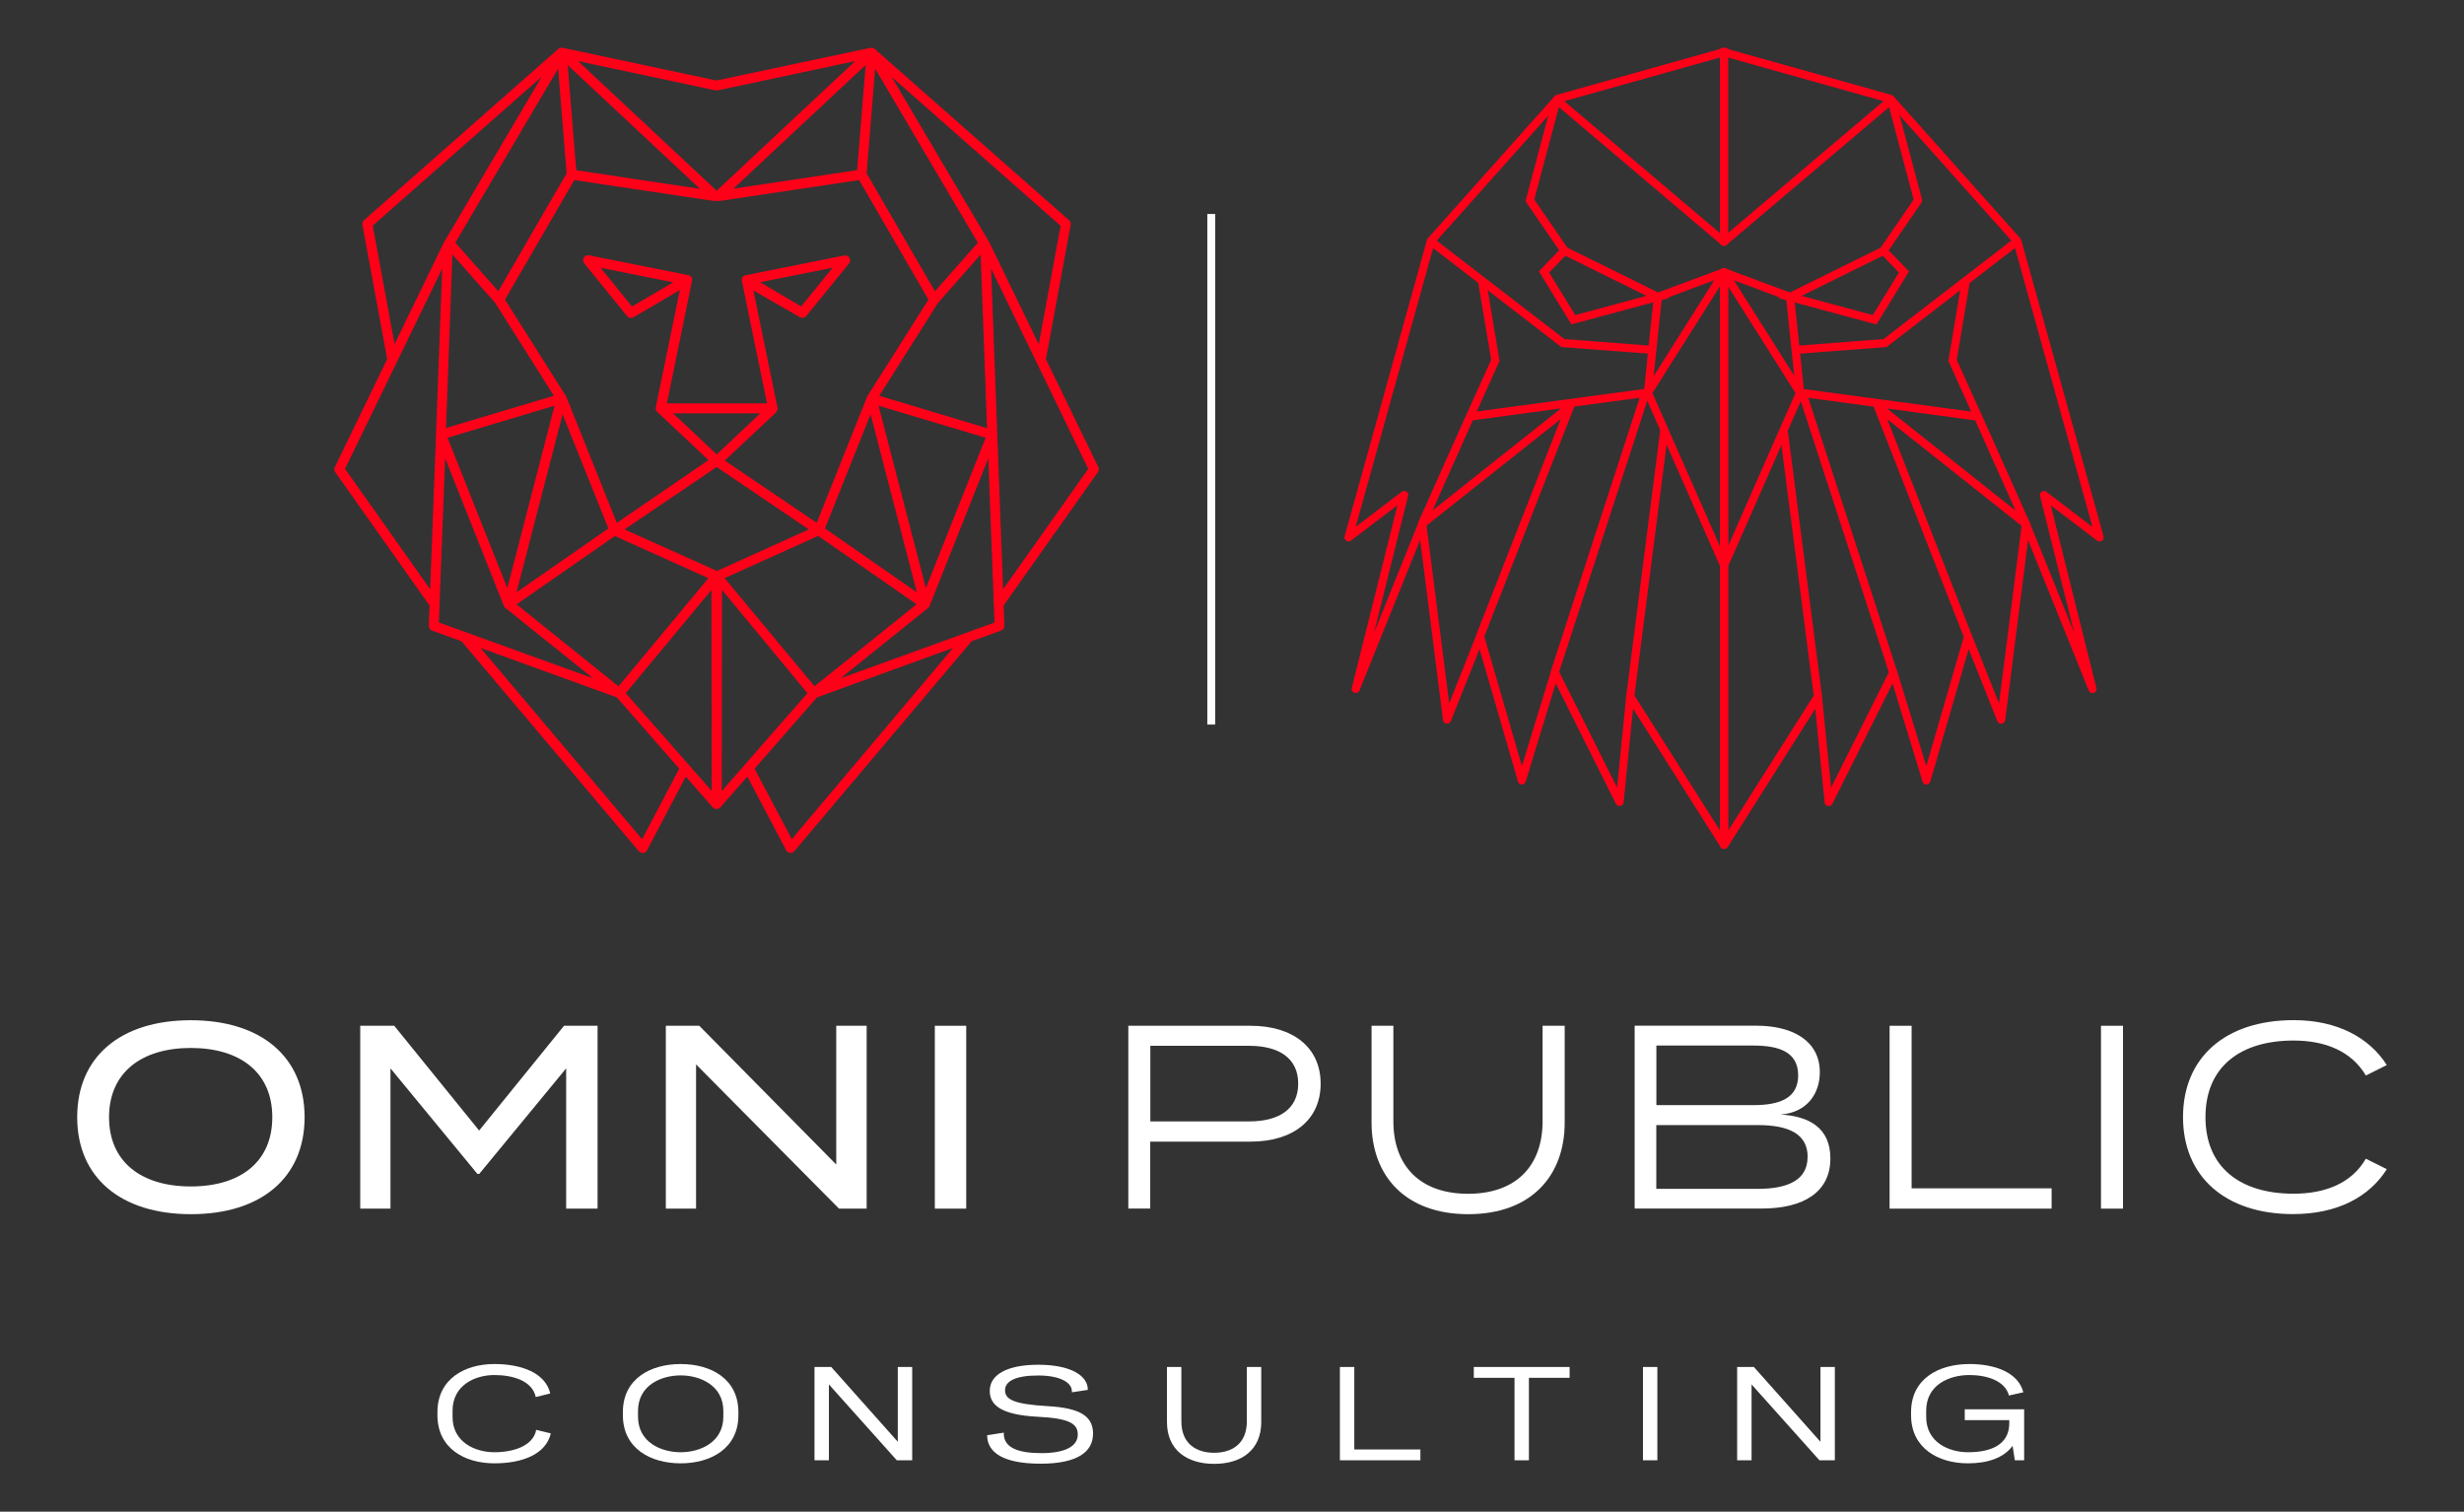 <?xml version="1.0" encoding="UTF-8"?>
<svg id="Layer_1" data-name="Layer 1" xmlns="http://www.w3.org/2000/svg" viewBox="0 0 275.44 168.97">
  <rect x="0" y="0" width="275.44" height="168.97" fill="#333333" stroke="none"/>
  <defs>
    <style>
      .cls-1 {
        fill: #fff;
      }

      .cls-2 {
        fill: #ff0019;
      }
    </style>
  </defs>
  <g>
    <path class="cls-1" d="M61.57,160.23c-.55,2.33-3.17,3.34-6.31,3.34-3.3,0-6.36-1.66-6.36-5.38v-.34c0-3.72,3.06-5.38,6.36-5.38,3.05,0,5.71.99,6.25,3.29l-1.62.4c-.39-1.81-2.54-2.46-4.63-2.46s-4.67,1.09-4.67,3.99v.69c0,2.86,2.57,3.95,4.67,3.95s4.34-.68,4.68-2.5l1.62.39Z"/>
    <path class="cls-1" d="M76.09,163.57c-3.39,0-6.46-1.68-6.46-5.38v-.35c0-3.71,3.07-5.37,6.46-5.37s6.45,1.66,6.45,5.37v.35c0,3.71-3.07,5.38-6.45,5.38ZM76.09,153.74c-2.16,0-4.77,1.09-4.77,3.98v.62c0,2.9,2.61,3.99,4.77,3.99s4.77-1.09,4.77-3.99v-.62c0-2.89-2.63-3.98-4.77-3.98Z"/>
    <path class="cls-1" d="M91.05,152.8h1.87l7.44,8.36v-8.36h1.61v10.43h-1.72l-7.59-8.48v8.48h-1.61v-10.43Z"/>
    <path class="cls-1" d="M122.18,160.28c0,1.95-1.65,3.33-5.85,3.33s-5.92-1.26-5.98-3.09v-.09l1.86-.29v.21c.07,1.43,1.51,2.08,4.2,2.08s4.07-.78,4.07-2.08c0-1.22-.95-1.82-4.55-1.99-4.04-.22-5.29-1.31-5.29-2.89,0-1.86,2.03-2.92,5.43-2.92,3.69,0,5.51,1.26,5.53,2.74v.07l-1.78.27v-.18c-.05-.92-1.31-1.68-3.69-1.7-2.65-.01-3.78.66-3.78,1.65s.87,1.56,4.82,1.78c3.82.22,5.02,1.26,5.02,3.11Z"/>
    <path class="cls-1" d="M132.06,152.8v6.07c0,2.59,1.76,3.52,3.67,3.52s3.65-.94,3.65-3.52v-6.07h1.61v6.15c0,3.12-2.2,4.68-5.26,4.68s-5.28-1.56-5.28-4.68v-6.15h1.61Z"/>
    <path class="cls-1" d="M158.78,162.02v1.21h-9v-10.43h1.61v9.22h7.38Z"/>
    <path class="cls-1" d="M164.75,152.8h10.71v1.21h-4.55v9.22h-1.61v-9.22h-4.55v-1.21Z"/>
    <path class="cls-1" d="M185.27,163.23h-1.61v-10.43h1.61v10.43Z"/>
    <path class="cls-1" d="M194.19,152.8h1.87l7.44,8.36v-8.36h1.61v10.43h-1.72l-7.59-8.48v8.48h-1.61v-10.43Z"/>
    <path class="cls-1" d="M226.27,163.23h-1.04l-.25-1.62c-1,1.38-2.85,1.96-4.99,1.96-3.3,0-6.36-1.68-6.36-5.38v-.34c0-3.72,3.06-5.38,6.53-5.38,2.81,0,5.45.92,6.02,3.16l-1.61.36c-.44-1.7-2.57-2.29-4.41-2.29-2.26,0-4.84,1.09-4.84,3.99v.69c0,2.87,2.57,3.95,4.67,3.95,2.54,0,4.62-.81,4.62-3.26v-.33h-4.98v-1.21h6.64v5.69Z"/>
  </g>
  <g>
    <path class="cls-1" d="M8.63,124.88c0-6.76,4.85-10.84,12.7-10.84s12.72,4.09,12.72,10.84-4.85,10.84-12.7,10.84-12.72-4.09-12.72-10.84h0ZM30.44,124.88c0-4.97-3.56-7.74-9.11-7.74s-9.14,2.78-9.14,7.74,3.56,7.74,9.14,7.74,9.11-2.78,9.11-7.74Z"/>
    <path class="cls-1" d="M66.8,114.66v20.44h-3.51v-15.68l-9.72,11.8h-.2l-9.72-11.8v15.68h-3.38v-20.44h3.8l9.49,11.71,9.49-11.71h3.74Z"/>
    <path class="cls-1" d="M96.88,114.66v20.44h-3.09l-15.98-16.12v16.12h-3.38v-20.44h3.74l15.31,15.51v-15.51h3.41Z"/>
    <path class="cls-1" d="M104.5,135.1v-20.44h3.51v20.44h-3.51Z"/>
    <path class="cls-1" d="M147.63,121.13c0,4.09-3.12,6.48-7.83,6.48h-11.22v7.48h-2.45v-20.43h13.67c4.7,0,7.83,2.39,7.83,6.47h0ZM145.12,121.13c0-2.86-2.16-4.23-5.49-4.23h-11.04v8.45h11.04c3.33,0,5.49-1.36,5.49-4.23Z"/>
    <path class="cls-1" d="M174.91,114.66v10.81c0,5.96-3.74,10.25-10.78,10.25s-10.81-4.29-10.81-10.25v-10.81h2.44v10.66c0,5.02,3,8.12,8.35,8.12s8.33-3.1,8.33-8.12v-10.66h2.47Z"/>
    <path class="cls-1" d="M204.61,129.49c0,3.74-2.96,5.6-7.68,5.6h-14.2v-20.44h13.6c4.15,0,7.1,1.75,7.1,5.2,0,2.34-1.37,4.5-4.38,4.73,3.2.2,5.56,1.49,5.56,4.91ZM185.17,123.53h10.84c2.92,0,5-.76,5-3.33s-2.07-3.33-5-3.33h-10.85v6.66ZM202.07,129.32c0-2.54-2.07-3.56-5.58-3.56h-11.34v7.13h11.33c3.5,0,5.58-1.05,5.58-3.56h0Z"/>
    <path class="cls-1" d="M229.34,132.82v2.28h-18.11v-20.44h2.46v18.17h15.65Z"/>
    <path class="cls-1" d="M234.86,135.1v-20.44h2.46v20.44h-2.46Z"/>
    <path class="cls-1" d="M264.47,129.52l2.34,1.17c-1.93,3.07-5.49,5.02-10.48,5.02-7.61,0-12.3-4.23-12.3-10.84s4.67-10.84,12.38-10.84c4.91,0,8.47,1.99,10.4,5.02l-2.34,1.17c-1.61-2.72-4.53-3.91-8.09-3.91-5.92,0-9.84,2.92-9.84,8.56s3.91,8.56,9.84,8.56c3.56,0,6.51-1.17,8.09-3.92Z"/>
  </g>
  <g>
    <g>
      <g>
        <path class="cls-2" d="M192.72,94.89s-.08,0-.13-.02c-.19-.06-.33-.23-.33-.44v-31.2s0-.01,0-.02V30.43c0-.2.13-.38.33-.44.2-.05.4.02.51.19l8.51,13.46c.08.13.09.29.03.43l-8.47,19.25v29.55s9.66-15.25,9.66-15.25c.1-.16.3-.24.49-.2.19.04.33.2.35.4l1.02,10.22,6.54-13.07c.08-.17.25-.27.45-.25.19.02.34.14.4.32l3.25,10.6,4.24-14.62c.05-.19.22-.32.41-.33.19,0,.37.11.44.29l3.04,7.65,2.56-20.12c.03-.21.19-.37.39-.39.21-.02.4.09.48.28l4.98,12.35-3.82-15.3c-.05-.19.03-.38.19-.49.16-.11.37-.1.53.02l5.14,3.92-8.81-31.72-14.04-15.73-18.58-5.21c-.24-.07-.38-.32-.32-.56.07-.24.32-.39.56-.32l18.71,5.25c.08.02.16.07.22.13l14.2,15.91c.05.05.08.11.1.18l9.2,33.12c.05.19-.02.39-.18.5-.16.11-.38.1-.53-.01l-5.19-3.95,5.1,20.42c.06.23-.07.47-.3.54-.23.07-.47-.04-.56-.26l-6.78-16.82-2.56,20.14c-.03.21-.19.37-.39.39-.21.03-.4-.09-.48-.28l-3.21-8.06-4.29,14.81c-.06.19-.23.33-.43.33,0,0,0,0,0,0-.2,0-.38-.13-.43-.32l-3.36-10.98-6.73,13.46c-.09.18-.29.28-.49.24-.2-.04-.35-.2-.37-.4l-1.05-10.47-9.79,15.46c-.08.13-.23.21-.38.21ZM193.17,32.01v29.05s7.54-17.13,7.54-17.13l-7.54-11.92Z"/>
        <polygon class="cls-2" points="200.77 43.94 199.68 33.52 192.56 30.86 192.88 30.01 200.53 32.86 201.68 43.84 200.77 43.94"/>
        <path class="cls-2" d="M209.76,36.27l-10.94-2.95,11.82-5.84,2.76,2.86-3.65,5.94ZM201.39,33.07l7.96,2.15,2.92-4.76-1.81-1.87-9.06,4.48Z"/>
        <path class="cls-2" d="M210.92,28.29l-.75-.52,3.75-5.46-2.75-10.33-18.16,15.39c-.14.11-.33.14-.49.07s-.26-.24-.26-.41V5.81s.91,0,.91,0v20.23s17.96-15.22,17.96-15.22c.12-.1.28-.13.43-.09s.26.17.3.32l2.99,11.23c.03.13.01.27-.06.37l-3.87,5.63Z"/>
        <rect class="cls-2" x="200.84" y="47.95" width=".91" height="30.03" transform="translate(-6.39 26.22) rotate(-7.34)"/>
        <rect class="cls-2" x="206.1" y="43.12" width=".91" height="32.85" transform="translate(-8.29 66.74) rotate(-18)"/>
        <path class="cls-2" d="M219.57,71.32l-10.07-25.72s-.03-.1-.03-.14l-8.31-1.12.12-.9,19.89,2.68c.16.02.29.12.36.27l5.36,12c.09.19.03.42-.14.55-.17.13-.4.13-.56,0l-15.22-12.08,9.45,24.14-.85.33ZM210.94,45.66l14.36,11.4-4.5-10.07-9.86-1.33Z"/>
        <polygon class="cls-2" points="200.79 39.56 200.72 38.66 210.55 37.9 225.23 26.59 225.79 27.31 210.89 38.79 200.79 39.56"/>
        <polygon class="cls-2" points="220.69 46.75 217.8 40.34 219.31 31.31 220.21 31.46 218.74 40.22 221.52 46.38 220.69 46.75"/>
      </g>
      <g>
        <path class="cls-2" d="M192.72,94.89c-.15,0-.3-.08-.38-.21l-9.79-15.46-1.05,10.47c-.02.2-.17.37-.37.4-.2.04-.4-.06-.49-.24l-6.73-13.46-3.36,10.98c-.06.19-.24.32-.43.32,0,0,0,0,0,0-.2,0-.38-.13-.43-.33l-4.3-14.81-3.21,8.06c-.08.19-.27.31-.48.28-.21-.03-.37-.19-.39-.39l-2.56-20.14-6.78,16.82c-.09.22-.34.33-.56.26-.23-.07-.36-.31-.3-.54l5.1-20.42-5.19,3.95c-.15.12-.37.12-.53.01-.16-.11-.24-.31-.18-.5l9.2-33.12c.02-.07.05-.13.1-.18l14.2-15.91c.06-.06.13-.11.22-.13l18.71-5.25c.24-.07.49.07.56.32.07.24-.07.49-.32.56l-18.58,5.21-14.04,15.73-8.81,31.72,5.14-3.92c.15-.12.36-.12.53-.02.16.11.24.3.19.49l-3.82,15.3,4.98-12.35c.08-.19.27-.31.48-.28.21.03.37.19.39.39l2.56,20.12,3.04-7.65c.07-.18.25-.29.44-.29.19,0,.36.14.41.33l4.24,14.62,3.25-10.6c.05-.18.21-.31.4-.32.19-.02.36.08.45.25l6.54,13.07,1.02-10.22c.02-.19.16-.35.35-.4.19-.05.39.04.49.2l9.66,15.25v-29.55s-8.47-19.25-8.47-19.25c-.06-.14-.05-.3.03-.43l8.51-13.46c.11-.17.32-.25.51-.19.19.06.33.24.33.44v32.78s0,.01,0,.02v31.2c0,.2-.13.38-.33.44-.04.01-.08.02-.13.02ZM184.72,43.93l7.54,17.13v-29.05s-7.54,11.92-7.54,11.92Z"/>
        <polygon class="cls-2" points="184.66 43.94 183.76 43.84 184.9 32.86 192.56 30.01 192.88 30.86 185.75 33.52 184.66 43.94"/>
        <path class="cls-2" d="M175.67,36.27l-3.65-5.94,2.76-2.86,11.82,5.84-10.94,2.95ZM173.17,30.46l2.92,4.76,7.96-2.15-9.06-4.48-1.81,1.87Z"/>
        <path class="cls-2" d="M174.51,28.29l-3.87-5.63c-.08-.11-.1-.25-.06-.37l2.99-11.23c.04-.15.15-.27.3-.32.15-.05.31-.01.43.09l17.96,15.22V5.81s.91,0,.91,0v21.21c0,.18-.1.34-.26.41-.16.07-.35.05-.49-.07l-18.16-15.39-2.75,10.33,3.75,5.46-.75.52Z"/>
        <rect class="cls-2" x="169.12" y="62.51" width="30.03" height=".91" transform="translate(98.29 237.62) rotate(-82.7)"/>
        <rect class="cls-2" x="162.45" y="59.09" width="32.85" height=".91" transform="translate(66.96 211.27) rotate(-72)"/>
        <path class="cls-2" d="M165.86,71.32l-.85-.33,9.45-24.14-15.22,12.08c-.16.13-.4.13-.56,0-.17-.13-.22-.35-.14-.55l5.36-12c.06-.14.2-.24.36-.27l19.89-2.68.12.9-8.31,1.12s-.01.1-.03.14l-10.07,25.72ZM164.64,46.98l-4.5,10.07,14.36-11.4-9.86,1.33Z"/>
        <polygon class="cls-2" points="184.65 39.56 174.54 38.79 174.43 38.71 159.65 27.31 160.2 26.59 174.88 37.9 184.71 38.66 184.65 39.56"/>
        <polygon class="cls-2" points="164.74 46.75 163.91 46.38 166.69 40.22 165.22 31.46 166.12 31.31 167.63 40.34 164.74 46.75"/>
      </g>
    </g>
    <rect class="cls-1" x="134.96" y="23.92" width=".88" height="57.07"/>
    <path class="cls-2" d="M122.78,52.22l-5.86-12.07,2.77-15.02c.04-.19-.03-.39-.18-.51l-21.73-19.15s-.07-.06-.12-.08h-.04l-.05-.04h-.28l-17.2,3.65-17.21-3.66h-.08s-.07,0-.1,0h-.06l-.08.03s-.05.03-.07.04l-.05.03-21.75,19.17c-.15.13-.22.32-.18.51l2.77,15.02-5.85,12.07c-.09.18-.07.4.04.56l10.55,14.92-.09,2.26c0,.24.14.46.37.54l3.29,1.19,19.82,23.47c.11.12.26.19.43.19h.06c.18-.02.34-.13.43-.29l4.33-8.25,3.01,3.44c.11.12.26.19.42.19h.02c.16,0,.31-.07.42-.19l3.01-3.44,4.34,8.24c.08.16.25.27.43.29h.06c.16,0,.32-.07.43-.19l19.82-23.47,3.29-1.19c.23-.08.38-.3.37-.54l-.09-2.26,10.55-14.92c.11-.16.12-.37.03-.54ZM116.11,38.47l-5.47-11.29s-.01-.03-.02-.04l-10.95-18.55,18.89,16.65-2.44,13.24ZM86.77,46.05l.02-.02s.07-.09.1-.15c.01-.03.02-.05.03-.08.01-.06.01-.13,0-.19l-2.7-13.14,5.19,2.98c.23.14.53.09.71-.11l4.79-5.89c.15-.18.17-.44.04-.63-.12-.2-.35-.3-.58-.26l-11.04,2.21c-.08.01-.15.05-.21.09-.07.05-.12.11-.16.19-.01.02-.02.05-.03.07-.02.09-.02.18,0,.27l2.81,13.7h-11.19l2.81-13.7c.02-.08.02-.17,0-.25-.01-.04-.03-.08-.04-.11-.04-.07-.09-.13-.15-.18h0c-.06-.04-.13-.07-.21-.09l-11.11-2.22c-.3-.06-.59.14-.65.44-.03.16.01.33.11.46l4.79,5.9c.17.21.47.27.71.13l5.19-3.05-2.7,13.14c-.02.09,0,.19.03.28.03.06.06.12.11.17h0l5.76,5.42-10.25,7.02-5.64-14.09s-.03-.06-.05-.09l-6.81-10.78,7.75-13.36,15.64,2.34c.18-.04.38-.04.56,0l15.64-2.34,7.75,13.36-6.81,10.76s-.04.06-.05.1l-5.63,14.09-10.28-6.96,5.76-5.4ZM80.12,50.79l-4.88-4.59h9.76l-4.88,4.59ZM84.96,31.55l8.12-1.63-3.52,4.33-4.6-2.71ZM75.27,31.55l-4.62,2.71-3.52-4.33,8.14,1.63ZM62.39,7.67l.23,2.84.72,8.87-7.64,13.17-4.8-5.43,11.49-19.45ZM64.42,19.03l-.14-1.68-.82-10.07,14.79,13.83-13.83-2.08ZM50.58,28.45l4.76,5.39,6.58,10.4-12.06,3.6.71-19.38ZM61.99,45.35l-5.28,20.39-6.68-16.81,11.96-3.58ZM62.89,46.31l5.12,12.76-10.27,7.14,5.15-19.9ZM68.72,59.91l10.47,4.72-10.05,12.09-11.39-9.16,10.98-7.64ZM109.31,27.13l-4.8,5.43-7.63-13.18.95-11.71,11.48,19.46ZM95.95,17.34l-.14,1.68-13.83,2.07,14.79-13.83-.82,10.08ZM91.47,59.91l10.99,7.64-11.41,9.16-10.05-12.09,10.47-4.72ZM92.22,59.07l5.1-12.76,5.17,19.9-10.27-7.14ZM98.21,45.35l11.97,3.58-6.68,16.81-5.29-20.39ZM98.29,44.24l6.58-10.4,4.75-5.38.72,19.4-12.05-3.62ZM79.98,10.1s.09,0,.14,0c.04,0,.08,0,.12,0l15.36-3.27-15.49,14.49-15.49-14.49,15.36,3.27ZM41.66,25.23l18.89-16.65-10.94,18.54s-.01.02-.02.04l-5.48,11.31-2.44-13.24ZM38.57,52.41l10.86-22.38-1.34,35.84-9.52-13.46ZM49.76,51.22l6.56,16.5c.04.09.09.17.17.23l9.81,7.87-17.24-6.24.7-18.37ZM71.77,93.8l-18.05-21.37,15.23,5.52,6.98,7.97-4.15,7.88ZM79.57,88.42l-9.62-10.94,9.58-11.53.03,22.46ZM80.14,63.82l-10.33-4.64,10.3-6.98,10.3,6.98-10.26,4.64ZM80.71,65.94l9.55,11.54-9.58,10.95.03-22.48ZM88.51,93.8l-4.16-7.88,6.98-7.97,15.2-5.52-18.02,21.37ZM93.96,75.82l9.81-7.88c.06-.05.11-.11.15-.19v-.03l6.56-16.5.69,18.37-17.21,6.23ZM112.13,65.87l-1.34-35.84,10.86,22.38-9.52,13.46Z"/>
  </g>
</svg>